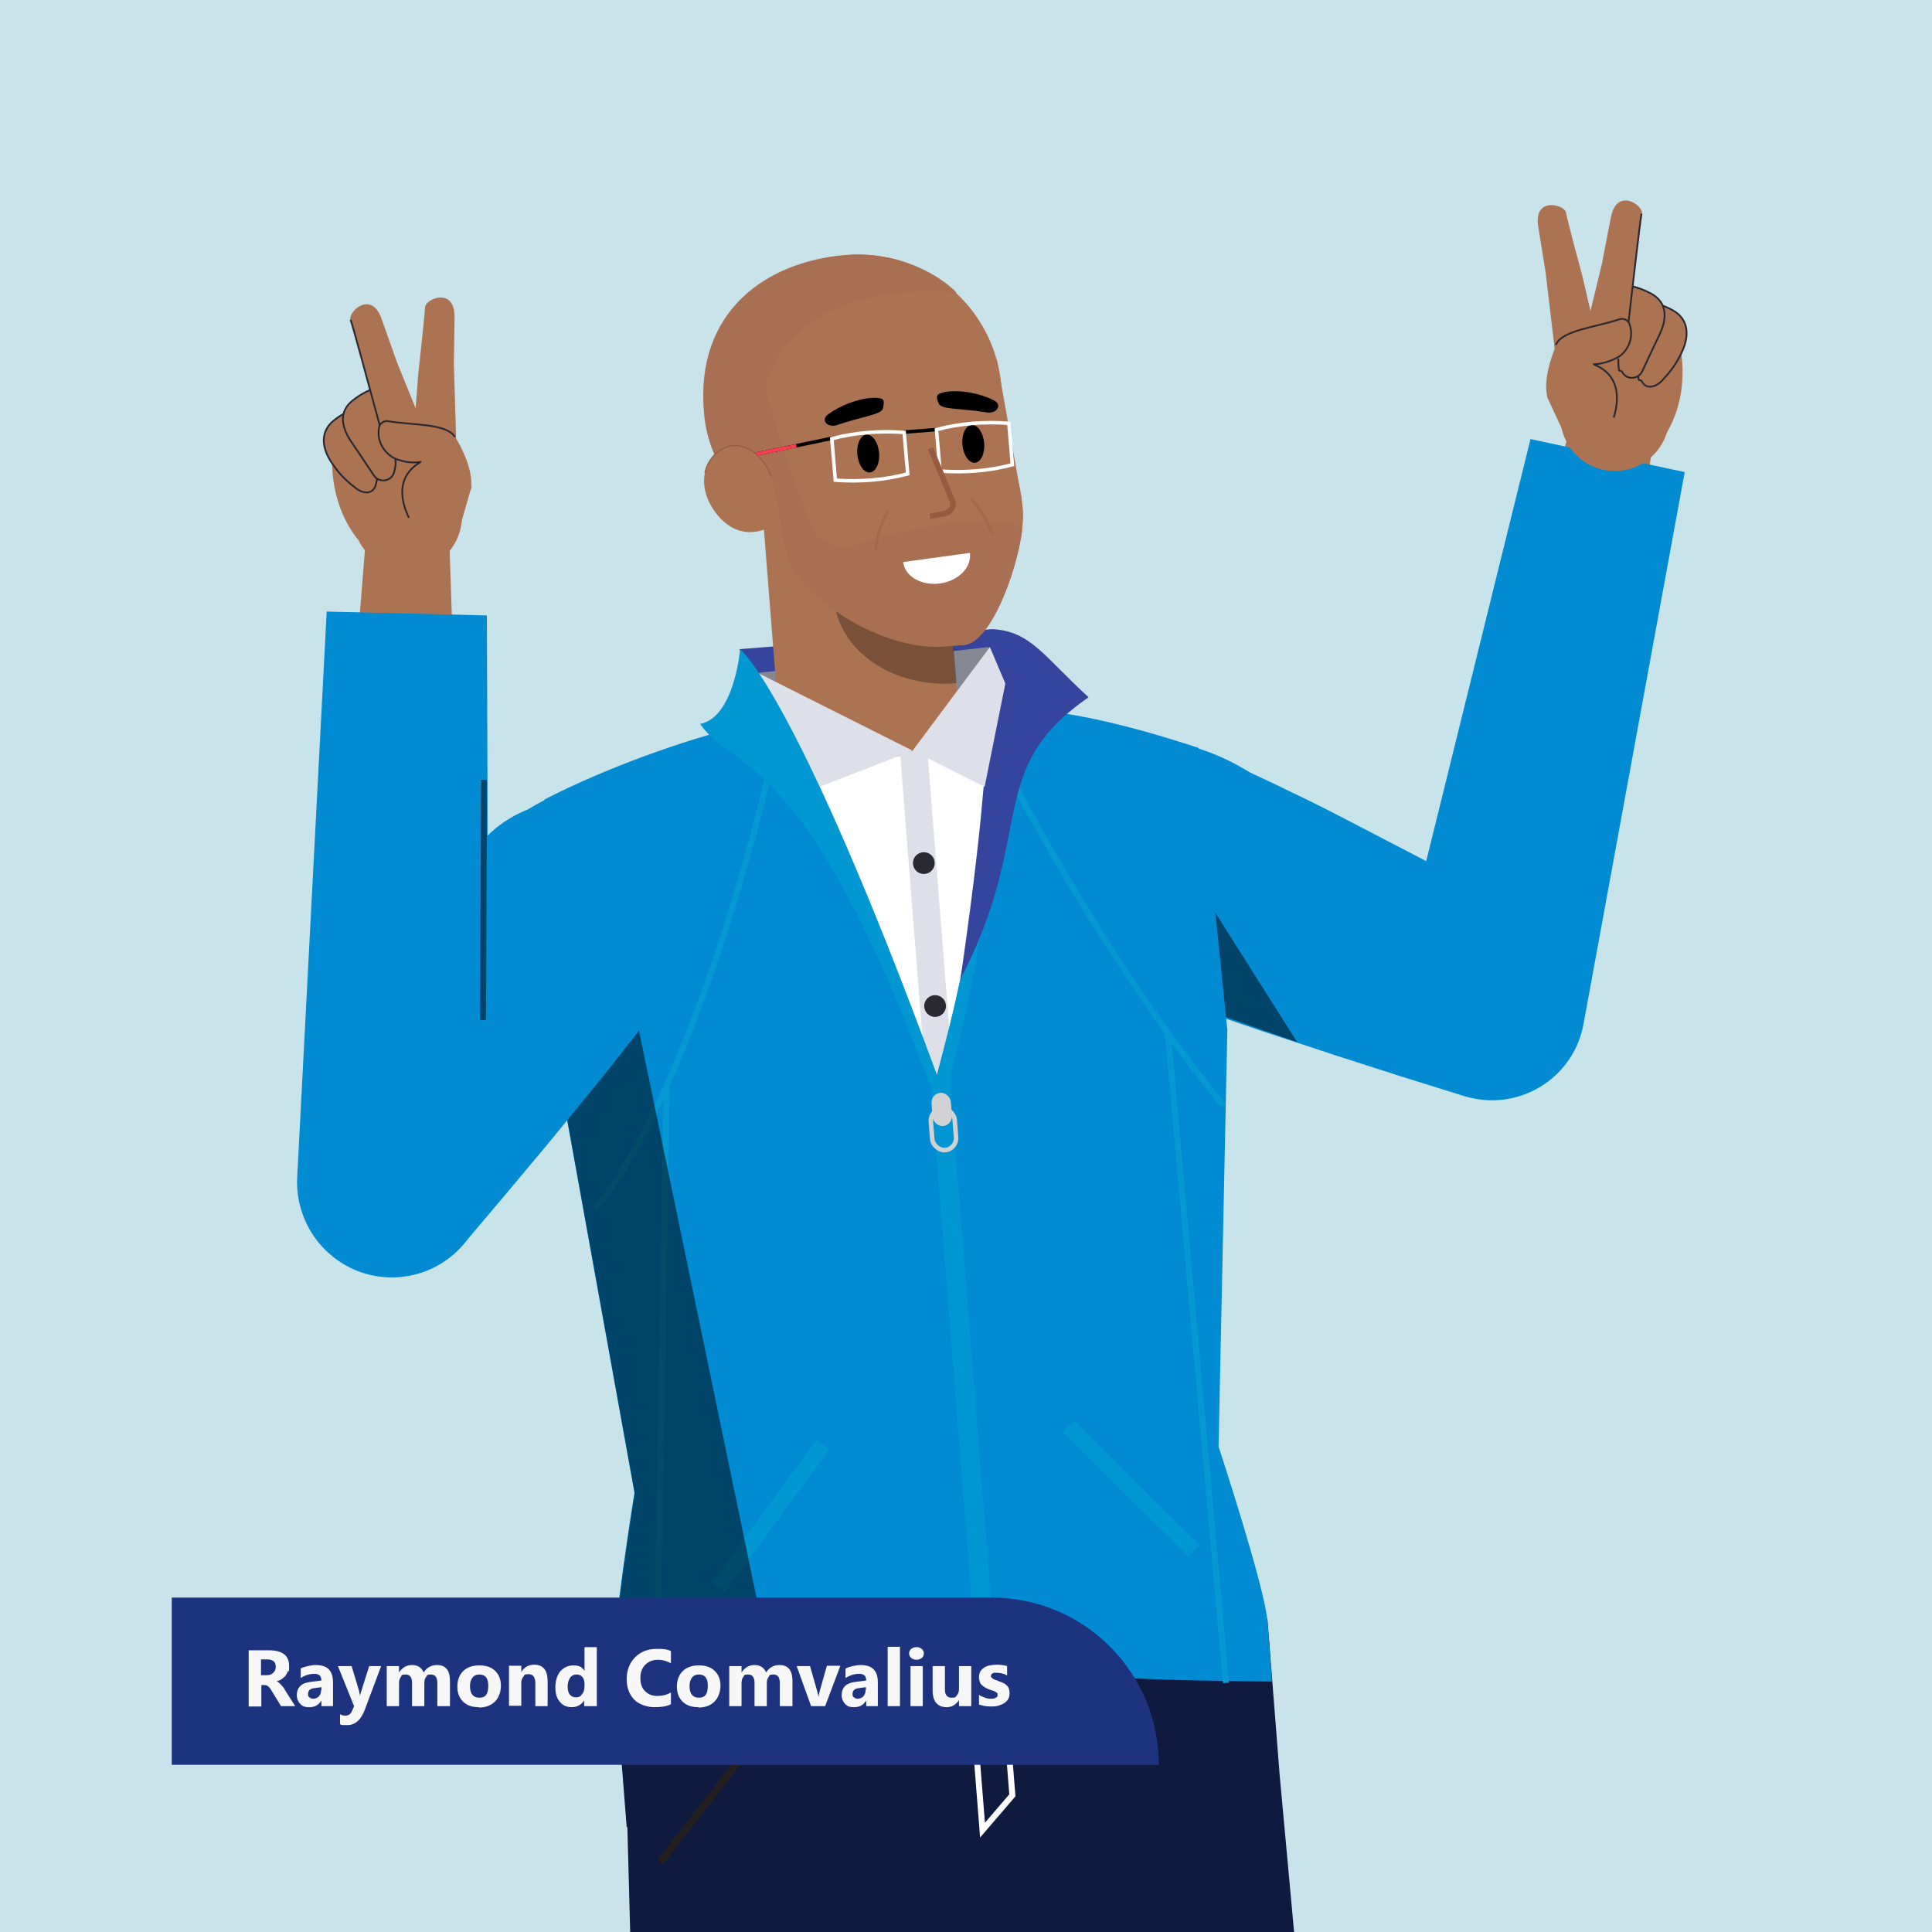 <svg xmlns="http://www.w3.org/2000/svg" viewBox="0 0 550 550"><defs><style> .cls-1 { stroke: #f73c54; } .cls-1, .cls-2, .cls-3, .cls-4, .cls-5, .cls-6, .cls-7, .cls-8, .cls-9, .cls-10, .cls-11, .cls-12, .cls-13, .cls-14 { stroke-miterlimit: 10; } .cls-1, .cls-4, .cls-5, .cls-6, .cls-7, .cls-8, .cls-9, .cls-10, .cls-11, .cls-12, .cls-13, .cls-14 { fill: none; } .cls-1, .cls-7, .cls-13 { stroke-width: 1px; } .cls-15 { fill: #a96f52; } .cls-16 { fill: #dee0e9; } .cls-2 { stroke-width: 1.6px; } .cls-2, .cls-3 { stroke: #955c42; } .cls-2, .cls-3, .cls-17 { fill: #ac7352; } .cls-3 { stroke-width: .3px; } .cls-3, .cls-4, .cls-6 { stroke-linecap: round; } .cls-18 { fill: #858793; } .cls-4 { opacity: 0; stroke-width: 1.7px; } .cls-4, .cls-7, .cls-11 { stroke: #000; } .cls-4, .cls-11, .cls-19, .cls-20 { mix-blend-mode: overlay; } .cls-5 { stroke-width: 2.1px; } .cls-5, .cls-9 { stroke: #231f20; } .cls-21 { fill: #0e1b3f; } .cls-22 { fill: #35449d; } .cls-6 { stroke: #a4684a; stroke-width: .8px; } .cls-8 { stroke: #2a2931; stroke-width: .5px; } .cls-23 { isolation: isolate; } .cls-9 { stroke-width: 1.7px; } .cls-10 { stroke: #d0d2d3; stroke-width: 1.3px; } .cls-11 { stroke-width: 1.7px; } .cls-11, .cls-20 { opacity: .5; } .cls-24 { fill: #fff; } .cls-25 { fill: #008bd2; } .cls-12 { stroke-width: 1.7px; } .cls-12, .cls-13 { stroke: #fff; } .cls-26 { fill: #1d3380; } .cls-27 { fill: #f7f7f7; } .cls-28 { fill: #d0d2d3; } .cls-19 { opacity: .3; } .cls-29 { fill: #c9e3eb; } .cls-30 { fill: #0097d3; } .cls-31 { fill: #2a2931; } .cls-14 { stroke: #0599d3; stroke-width: 1.7px; } </style></defs><g class="cls-23"><g id="Layer_1"><g><rect class="cls-29" width="550" height="550"></rect><g><path class="cls-25" d="M257,279.7c-2.8-35.6,23.7-66.7,59.3-69.5,35.6-2.8,66.7,23.7,69.5,59.3l-128.9,10.2Z"></path><g><g><g><g><path class="cls-17" d="M349.7,227l83,38.2-30.3,15.8,45.4-162c1.8-6.3,8.3-10,14.6-8.2,5.8,1.6,9.4,7.4,8.5,13.2l-25.2,166.4c-1.7,11.5-12.5,19.4-24,17.7-1.5-.2-2.9-.6-4.3-1.1l-2-.8-85.3-32.7c-13-5-19.5-19.5-14.5-32.5,5.1-13.5,20.9-19.9,34-13.8h0Z"></path><path class="cls-25" d="M353.2,218.7c3.5,1.6,6.9,3.2,10.3,4.8,3.4,1.7,6.9,3.3,10.3,5,3.4,1.7,6.8,3.4,10.2,5.2l10.2,5.3,10.2,5.3,10.1,5.4c6.8,3.5,13.5,7.2,20.2,10.9l-37.3,19.4,38.3-155,43.9,9.4-28.8,157.1c-2.6,14.4-16.4,23.9-30.8,21.3-1-.2-2-.4-3-.7l-3.5-1.1c-7.3-2.3-14.6-4.5-21.9-6.9l-10.9-3.5-10.9-3.6-10.9-3.6c-3.6-1.2-7.2-2.5-10.8-3.7-3.6-1.2-7.2-2.5-10.8-3.8-3.6-1.3-7.1-2.6-10.7-4l26.5-62.9Z"></path></g><circle class="cls-25" cx="339.9" cy="250.2" r="34.1"></circle></g><polygon class="cls-20" points="335.8 255.9 339.9 250.2 369.3 296.7 326.8 281.7 322.5 254.9 335.8 255.9"></polygon></g><g><circle class="cls-17" cx="459.7" cy="118.6" r="15.5"></circle><path class="cls-17" d="M474.6,123c7.3-12.6,3.3-26.2,3.3-26.2l-23.7-7-13.7,23.4,4.3,9.2,29.9.7Z"></path><g><path class="cls-17" d="M467.4,108.6c1.2,2.3,3.9,1.7,5.7-.2,3.1-3.3,4.3-5.3,5.7-8.2,2.3-4.9,1.7-9.3-2.3-11.7-3.1-1.8-6-2.4-6.6-2.4l-.5,9.1s-3.1,3-3.1,9,.4,3.2,1.1,4.4Z"></path><path class="cls-8" d="M467.4,108.6c1.2,2.3,3.9,1.7,5.7-.2,3.1-3.3,4.3-5.3,5.7-8.2,2.3-4.9,1.7-9.3-2.3-11.7-3.1-1.8-6-2.4-6.6-2.4l-.5,9.1s-3.1,3-3.1,9,.4,3.2,1.1,4.4Z"></path></g><g><path class="cls-17" d="M461.7,105.8c1.2,2.3,4.6,2.2,5.7-.2,1.5-3.2,3.6-7.7,5-10.6,2.3-4.9,1.8-9-2.1-11.3-3.1-1.8-6-2.4-6.6-2.4v11.2s-3.1,3-3.1,9,.4,3.2,1.1,4.4Z"></path><path class="cls-8" d="M463.8,92.5s-3.1,3-3.1,9,.4,3.2,1.1,4.4c1.2,2.3,4.6,2.2,5.7-.2,1.5-3.2,3.6-7.7,5-10.6,2.3-4.9,1.8-9-2.1-11.3-3.1-1.8-6-2.4-6.6-2.4"></path></g><path class="cls-17" d="M455.7,101.1l-5.2-22.4s-4.3-15.9-4.7-18.2-9.3-4.6-7.9,4,2.1,13,2.1,13l3.1,26.2,12.5-2.5Z"></path><path class="cls-17" d="M462.5,102.3l2.6-22.7s1.9-16.5,2.3-18.8c.5-2.3-7.1-7.6-8.8,1-1.7,8.6-2.5,13-2.5,13l-6.2,25.6,12.6,2Z"></path><path class="cls-8" d="M463,97l2-17.4s1.9-16.5,2.3-18.8"></path><path class="cls-17" d="M440.5,113.1c0-.4-1.7-4.7,2.5-14.8,1.7-4.2,11.3-5,18.1-7.3,1.2-.4,2.5.2,2.9,1.4,1.6,4.7-1.4,8.4-3.3,9.4s-4.2,1.9-6.9,2c.1.3,9.5,2.5,5.7,15.2-4.1,13.6-18.9-5.8-18.9-5.8Z"></path><path class="cls-8" d="M442.9,98.2c1.7-4.2,11.3-5,18.1-7.3,1.2-.4,2.5.2,2.9,1.4,1.6,4.7-1.4,8.4-3.3,9.4s-4.2,1.9-6.9,2c.1.3,9.5,2.5,5.7,15.2"></path></g></g><polygon class="cls-22" points="291.9 208.7 223 214.1 210.5 184.8 282.5 179.1 291.9 208.7"></polygon><polygon class="cls-18" points="212.8 191.9 281.5 184.2 282.4 204.2 222.1 209.7 212.8 191.9"></polygon><polygon class="cls-21" points="178.6 520.2 179.4 550 368.4 550 364.3 505.4 364.3 505.4 360.8 460.8 174.9 475.5 178.4 520.1 178.6 520.2"></polygon><line class="cls-9" x1="175.4" y1="482.4" x2="361.3" y2="467.6"></line><polyline class="cls-12" points="276 474.1 279.7 521 288.2 511.1 285.9 482.2"></polyline><path class="cls-25" d="M119.9,290.5c-2.8-35.6,23.7-66.7,59.3-69.5,35.6-2.8,66.7,23.7,69.5,59.3l-128.9,10.2Z"></path><line class="cls-5" x1="216.7" y1="493.1" x2="188" y2="530"></line><path class="cls-24" d="M360.8,460.8l-185.9,14.7,36.5-57.6-56.1-190.3h0c57.7-29.4,124.3-34.7,185.9-14.7h0s-34.9,197.5-34.9,197.5l54.5,50.4Z"></path><g><path class="cls-17" d="M216,133.3l51-4.4,5.6,71.2c1,11.4-16.8,15.2-16.8,15.2l-7.5-1.1s-25.6,1.7-26.6-9.7l-5.6-71.2Z"></path><path class="cls-19" d="M268,141.3c-18.1,1.4-31.8,14.5-30.6,29.2s16.8,25.5,34.9,24"></path></g><g><rect class="cls-16" x="266.4" y="213.3" width="7.8" height="256" transform="translate(-26.1 22.4) rotate(-4.5)"></rect><g><circle class="cls-31" cx="263" cy="245.7" r="3.1"></circle><circle class="cls-31" cx="266.2" cy="286.4" r="3.1"></circle><circle class="cls-31" cx="269.4" cy="327.1" r="3.1"></circle><circle class="cls-31" cx="272.7" cy="367.8" r="3.1"></circle><circle class="cls-31" cx="275.9" cy="408.5" r="3.1"></circle><circle class="cls-31" cx="279.1" cy="449.2" r="3.1"></circle></g></g><path class="cls-25" d="M349.4,293.2l-8.2-80.3h0c-22.1-7.2-39.4-11.3-62.2-12.1.4,4.6,4.7,7.3,4.2,11.6-4.1,42.5-5.5,51.8-16.5,93.7-29.1-77.4-54.1-99.8-54.1-99.8-18.3,4.4-40.5,12.5-57.6,21.3h0l4.5,80.5,21.1,116.8s-6.7,41.4-6,51.2c.6,7.3,1.4,17.3,1.4,17.3,0,0,45.9-5,50.6-6.7,8.5-3.2,53.7-9.9,53.7-9.9,0,0,29.9-1.2,38.9.6,4.9,1,42.9,1.3,42.9,1.3,0,0-.7-10-1.3-17.3-.8-9.8-13.9-49.6-13.9-49.6l2.5-118.7Z"></path><rect class="cls-30" x="296.9" y="421.5" width="50.3" height="4.6" transform="translate(391.2 -104) rotate(44.7)"></rect><rect class="cls-30" x="194.1" y="429.8" width="50.3" height="4.6" transform="translate(697.4 510.7) rotate(126.3)"></rect><g><path class="cls-14" d="M218.7,220.9s-19.8,86.9-49.3,123.4"></path><line class="cls-14" x1="189.8" y1="308.7" x2="186.7" y2="493.2"></line></g><g><path class="cls-14" d="M284.8,215.7s27.2,54.6,63.5,99.1"></path><line class="cls-14" x1="332.5" y1="294.4" x2="349" y2="479.1"></line></g><path class="cls-20" d="M159.6,308.3l21.1,116.8s-6.7,41.4-6,51.2c.6,7.3,1.4,17.3,1.4,17.3,0,0,33.4-3.6,46.1-5.8l-45.6-220-19.3,1.1,2.2,39.4Z"></path><path class="cls-30" d="M278.3,477.2l2.3-.3h3.2s-13.8-174.8-13.8-174.8c-1.9,3-3.2,4.1-3.2,4.1l-2.3-3.8,13.8,174.9Z"></path><g><g><path class="cls-17" d="M223.4,151.5c-1.9-20.1,12.9-38,33.1-39.9,20.1-1.9,33,13.3,34.7,33.5.9,10.3-8,37.7-16.7,38.5-19.4,1.7-49.2-12-51-32.1Z"></path><circle class="cls-17" cx="244.4" cy="113.3" r="40.8"></circle><polygon class="cls-17" points="283.8 102.4 290.8 141.8 218.6 145 217.2 108.6 283.8 102.4"></polygon></g><path class="cls-15" d="M218.2,108.2c.8,11,.8,25.3.8,25.3l-12.9,1.2c-3.1-5.1-5.2-10.9-5.7-17.3-2.5-28.8,17.7-42.9,40.2-44.8,15.4-1.3,27.3,6,31.8,10.8,0,0-42.9-5.7-54.1,24.7Z"></path><path class="cls-15" d="M231,149.4c-6.3-14.9-12.6-36.7-12.6-36.7l-.3,14.9s3.6,18.2,3.6,18.6c1.2,8.3,2.2,13.4,4.9,17,9.7,13.1,28.8,21.8,41.9,20.9.2,0,5.9-.5,6-.5,7.4-.6,14.9-20.4,16.5-32.7-4.2-6-32.5-.9-47.4,4.2-5,1.7-10.5-.7-12.6-5.6Z"></path><g><path d="M251.4,116.1c.1-1,.7-2.4-.8-2.7-3-.7-9.9.9-14.9,4.6-2.2,1.6-.1,3.9,2.6,3,6.8-2.4,12.9-2.9,13.1-4.9Z"></path><path d="M267.2,114.8c-.3-.9-1.1-2.2.4-2.8,2.9-1.2,9.9-.8,15.4,2,2.4,1.2.8,3.9-2.1,3.4-7.1-1.2-13.2-.7-13.7-2.6Z"></path><ellipse cx="277.1" cy="126.2" rx="3.1" ry="5.4" transform="translate(-10.5 26.3) rotate(-5.3)"></ellipse><ellipse cx="247.2" cy="129" rx="3.1" ry="5.4" transform="translate(-10.9 23.5) rotate(-5.3)"></ellipse><path class="cls-24" d="M276.1,157.4c.6,4.1-3.3,8-8.5,8.7-5.3.7-10-2-10.5-6.1l19-2.6Z"></path></g><g><line class="cls-7" x1="214.1" y1="129.5" x2="236.7" y2="124.8"></line><line class="cls-7" x1="257.4" y1="123" x2="266.5" y2="122.3"></line><path class="cls-13" d="M258.4,134.9h0c-6.7,1.8-13.7,2.3-20.6,1.8h0s-1-11.8-1-11.8h0c6.7-1.8,13.7-2.3,20.6-1.8h0s1,11.8,1,11.8Z"></path><path class="cls-13" d="M288.2,132.3h0c-6.7,1.8-13.7,2.3-20.6,1.8h0s-1-11.8-1-11.8h0c6.7-1.8,13.7-2.3,20.6-1.8h0s1,11.8,1,11.8Z"></path><line class="cls-1" x1="214.1" y1="129.5" x2="226.7" y2="126.9"></line></g><path class="cls-17" d="M219.7,149.8c-4.2,2.3-8.8,2.3-12.5-.4-3.7-2.6-7.9-8.8-6.5-15,.9-4.1,4-6.8,7.1-7.5,4.5-.9,9.4,2.5,11.8,8.6"></path><path class="cls-2" d="M264.9,127.6l6.2,14.9c.6,1.5-.3,3.2-1.9,3.6l-4.5.9"></path><path class="cls-3" d="M200.7,134.5c.9-4.1,4-6.8,7.1-7.5,4.5-.9,9.4,2.5,11.8,8.6"></path><path class="cls-4" d="M273.8,173.7c.9,2.6.7,5.3.7,5.3"></path><path class="cls-6" d="M252.7,145.8c-1.8,3.2-3,6.7-3.4,10.4h0"></path><path class="cls-6" d="M276.5,142.2c2.5,2.7,4.5,5.8,5.8,9.3h0"></path></g><polygon class="cls-16" points="259.8 213.7 228.7 225.8 210.2 207.7 214.8 191.1 259.8 213.7"></polygon><path class="cls-30" d="M282.4,218c-2.5,22-5.2,49.3-15.6,88.2-2.5,9.2,1.4,7.6,3.3,1.3,9.7-33.3,11.6-65.9,15.9-86.9,3.7-17.8-1.9-17.5-3.5-2.6Z"></path><path class="cls-22" d="M309.9,198.5c-12.9-11.8-16.5-18.8-27.4-19.4-2.9,15.6,2.4,21.1-9.1,99.7,21.9-42.1,6.5-59.6,36.5-80.3Z"></path><path class="cls-30" d="M199.3,206.1c9.8-1.9,11.4-21.3,11.4-21.3,0,0,15.9,12.2,56.1,121.4,1,2.8-.6,1.6-1.5,4.1-36.3-97.9-56.1-90-66-104.2Z"></path><g><rect class="cls-28" x="265.5" y="310.9" width="5.5" height="9.5" rx="2.8" ry="2.8" transform="translate(-24.1 22.2) rotate(-4.5)"></rect><rect class="cls-10" x="265.3" y="315.5" width="6.8" height="11.8" rx="3.4" ry="3.4" transform="translate(-24.5 22.2) rotate(-4.5)"></rect></g><polygon class="cls-16" points="259.8 213.7 280.3 224 286.2 194.6 281.8 184.2 259.8 213.7"></polygon><g><g><g><path class="cls-17" d="M183.4,276.5l-53.4,72-1.2,1.6c-13.3,17.5-40.9,6.9-39.3-14.7,0,0,14.7-182.7,14.7-182.7.5-6.5,6.2-11.4,12.8-10.9,6.1.5,10.7,5.5,10.9,11.4l6,183.2-40.4-13.2,48.5-75.4c7.5-11.7,23.1-15.1,34.8-7.5,12.2,7.8,15.3,24.6,6.6,36.2h0Z"></path><path class="cls-25" d="M190.8,281.6c-2.2,3-4.4,6-6.7,9-2.3,3-4.6,5.9-6.9,8.8-2.3,2.9-4.6,5.9-7,8.8l-7.1,8.7-7.1,8.7-7.2,8.6c-4.8,5.8-9.7,11.5-14.5,17.2l-2.2,2.7c-9.6,11.4-26.7,12.8-38,3.1-6.6-5.6-9.9-13.9-9.5-22l8.4-161.1,45.6,1.1.6,161.3-49.8-16.2c3.6-6.6,7.2-13.2,11-19.7l5.6-9.8,5.6-9.7,5.6-9.7c1.9-3.2,3.8-6.4,5.7-9.7,1.9-3.2,3.9-6.4,5.8-9.6,2-3.2,4-6.3,6-9.5l56.2,38.8Z"></path></g><circle class="cls-25" cx="162.7" cy="262.2" r="34.1"></circle></g><g><circle class="cls-17" cx="116" cy="147" r="15.5"></circle><path class="cls-17" d="M101.9,153.6c-9.1-11.4-7.2-25.5-7.2-25.5l22.4-10.5,17.1,21.1-2.8,9.7-29.4,5.1Z"></path><g><path class="cls-17" d="M106.9,138.3c-.9,2.5-3.6,2.3-5.7.6-3.6-2.8-5-4.6-6.8-7.2-3-4.5-3.1-8.9.5-11.9,2.8-2.3,5.5-3.3,6.1-3.4l1.9,8.9s3.5,2.5,4.4,8.4c.3,1.8,0,3.3-.4,4.5Z"></path><path class="cls-8" d="M106.9,138.3c-.9,2.5-3.6,2.3-5.7.6-3.6-2.8-5-4.6-6.8-7.2-3-4.5-3.1-8.9.5-11.9,2.8-2.3,5.5-3.3,6.1-3.4l1.9,8.9s3.5,2.5,4.4,8.4c.3,1.8,0,3.3-.4,4.5Z"></path></g><g><path class="cls-17" d="M112.1,134.7c-.9,2.5-4.3,2.8-5.7.6-2-3-4.7-7.1-6.5-9.7-3-4.5-3.2-8.6.4-11.5,2.8-2.3,5.5-3.3,6.1-3.4l1.7,11s3.5,2.5,4.4,8.4c.3,1.8,0,3.3-.4,4.5Z"></path><path class="cls-8" d="M108.1,121.8s3.5,2.5,4.4,8.4c.3,1.8,0,3.3-.4,4.5-.9,2.5-4.3,2.8-5.7.6-2-3-4.7-7.1-6.5-9.7-3-4.5-3.2-8.6.4-11.5,2.8-2.3,5.5-3.3,6.1-3.4"></path></g><path class="cls-17" d="M117.3,129.1l1.8-22.9s1.8-16.3,1.9-18.7c0-2.4,8.5-6,8.4,2.8s-.2,13.2-.2,13.2l.8,26.3-12.7-.6Z"></path><path class="cls-17" d="M110.8,131.4l-5.9-22.1s-4.3-16-5.1-18.3c-.8-2.2,5.9-8.5,8.8-.3,2.9,8.2,4.4,12.4,4.4,12.4l9.9,24.4-12.1,3.8Z"></path><path class="cls-8" d="M109.5,126.2l-4.6-16.9s-4.3-16-5.1-18.3"></path><path class="cls-17" d="M134.2,138.7c-.2-.4,1-4.9-4.6-14.3-2.3-3.9-11.9-3.3-19-4.5-1.2-.2-2.4.6-2.6,1.8-.9,4.9,2.7,8.1,4.7,8.9,2.3.9,4.4,1.3,7.1.9,0,.3-9,3.9-3.3,15.9,6.1,12.8,17.8-8.6,17.8-8.6Z"></path><path class="cls-8" d="M129.5,124.4c-2.3-3.9-11.9-3.3-19-4.5-1.2-.2-2.4.6-2.6,1.8-.9,4.9,2.7,8.1,4.7,8.9,2.3.9,4.4,1.3,7.1.9,0,.3-9,3.9-3.3,15.9"></path></g><line class="cls-11" x1="137.8" y1="222" x2="137.5" y2="290.4"></line></g></g><g><path class="cls-26" d="M48.9,454.8h233.4c26.3,0,47.6,21.3,47.6,47.6H48.9v-47.6h0Z"></path><g><path class="cls-27" d="M84.1,485.7h-4.1l-2.5-4.1c-.2-.3-.4-.6-.5-.8-.2-.2-.3-.5-.5-.6s-.4-.3-.5-.4c-.2,0-.4-.1-.6-.1h-1v6.1h-3.6v-16h5.7c3.9,0,5.8,1.5,5.8,4.4s0,1.1-.3,1.5c-.2.5-.4.9-.7,1.3-.3.4-.7.7-1.1,1-.4.3-.9.5-1.5.6h0c.2.1.5.2.7.4.2.2.4.4.6.6.2.2.4.5.6.7s.4.5.5.8l3,4.7ZM74.3,472.4v4.5h1.6c.8,0,1.4-.2,1.9-.7.5-.5.7-1,.7-1.7,0-1.4-.8-2.1-2.5-2.1h-1.6Z"></path><path class="cls-27" d="M94.8,485.7h-3.3v-1.6h0c-.8,1.3-1.9,1.9-3.4,1.9s-2-.3-2.6-.9c-.6-.6-1-1.5-1-2.5,0-2.2,1.3-3.5,3.9-3.8l3.1-.4c0-1.3-.7-1.9-2-1.9s-2.7.4-3.9,1.2v-2.7c.5-.3,1.2-.5,2-.7.9-.2,1.6-.3,2.3-.3,3.3,0,4.9,1.6,4.9,4.9v6.8ZM91.5,481.1v-.8l-2.1.3c-1.1.1-1.7.7-1.7,1.6s.1.7.4,1c.3.3.7.4,1.1.4s1.2-.2,1.6-.7c.4-.5.6-1,.6-1.7Z"></path><path class="cls-27" d="M108.5,474.3l-4.6,12.3c-1.1,3-2.8,4.5-5,4.5s-1.6,0-2.1-.3v-2.8c.5.3,1,.4,1.5.4.9,0,1.5-.4,1.9-1.3l.6-1.4-4.6-11.4h3.9l2.1,7c.1.4.2.9.3,1.5h0c0-.4.2-.9.4-1.5l2.2-7h3.5Z"></path><path class="cls-27" d="M128,485.7h-3.5v-6.5c0-1.7-.6-2.5-1.8-2.5s-1.1.2-1.4.7c-.4.5-.5,1.1-.5,1.9v6.4h-3.5v-6.6c0-1.6-.6-2.4-1.8-2.4s-1.1.2-1.4.7c-.4.5-.5,1.1-.5,1.9v6.4h-3.5v-11.4h3.5v1.8h0c.4-.6.9-1.1,1.5-1.5s1.4-.6,2.2-.6c1.6,0,2.7.7,3.3,2.1.9-1.4,2.2-2.1,3.8-2.1,2.5,0,3.7,1.5,3.7,4.6v7.1Z"></path><path class="cls-27" d="M136.3,486c-1.9,0-3.4-.5-4.5-1.6-1.1-1.1-1.6-2.5-1.6-4.3s.6-3.4,1.7-4.4c1.1-1.1,2.7-1.6,4.6-1.6s3.4.5,4.5,1.6c1.1,1.1,1.6,2.5,1.6,4.2s-.6,3.4-1.7,4.5c-1.1,1.1-2.6,1.7-4.6,1.7ZM136.4,476.7c-.8,0-1.5.3-1.9.9-.5.6-.7,1.4-.7,2.4,0,2.2.9,3.3,2.7,3.3s2.5-1.1,2.5-3.4-.9-3.2-2.6-3.2Z"></path><path class="cls-27" d="M155.9,485.7h-3.5v-6.4c0-1.8-.6-2.7-1.9-2.7s-1.1.2-1.5.7c-.4.5-.6,1.1-.6,1.8v6.5h-3.5v-11.4h3.5v1.8h0c.8-1.4,2.1-2.1,3.7-2.1,2.5,0,3.8,1.6,3.8,4.7v7Z"></path><path class="cls-27" d="M169.8,485.7h-3.5v-1.6h0c-.8,1.2-2,1.9-3.5,1.9s-2.6-.5-3.4-1.5c-.9-1-1.3-2.4-1.3-4.2s.5-3.4,1.4-4.5c1-1.1,2.2-1.7,3.8-1.7s2.5.5,3.1,1.6h0v-6.8h3.5v16.9ZM166.4,480.2v-.9c0-.7-.2-1.4-.6-1.9-.4-.5-1-.7-1.7-.7s-1.4.3-1.8.9-.7,1.5-.7,2.5.2,1.8.6,2.3c.4.5,1,.8,1.8.8s1.3-.3,1.7-.9c.5-.6.7-1.3.7-2.3Z"></path><path class="cls-27" d="M190.9,485.2c-1.2.6-2.7.8-4.6.8s-4.4-.7-5.8-2.2-2.1-3.4-2.1-5.8.8-4.6,2.4-6.2c1.6-1.6,3.6-2.4,6.2-2.4s2.9.2,4,.6v3.5c-1.1-.6-2.3-1-3.7-1s-2.7.5-3.6,1.4c-.9.9-1.4,2.2-1.4,3.8s.4,2.8,1.3,3.7c.9.9,2,1.4,3.5,1.4s2.7-.3,3.9-1v3.3Z"></path><path class="cls-27" d="M198.8,486c-1.9,0-3.4-.5-4.5-1.6-1.1-1.1-1.6-2.5-1.6-4.3s.6-3.4,1.7-4.4c1.1-1.1,2.7-1.6,4.6-1.6s3.4.5,4.5,1.6c1.1,1.1,1.6,2.5,1.6,4.2s-.6,3.4-1.7,4.5c-1.1,1.1-2.6,1.7-4.6,1.7ZM198.9,476.7c-.8,0-1.5.3-1.9.9-.5.6-.7,1.4-.7,2.4,0,2.2.9,3.3,2.7,3.3s2.5-1.1,2.5-3.4-.9-3.2-2.6-3.2Z"></path><path class="cls-27" d="M225.5,485.7h-3.5v-6.5c0-1.7-.6-2.5-1.8-2.5s-1.1.2-1.4.7c-.4.5-.5,1.1-.5,1.9v6.4h-3.5v-6.6c0-1.6-.6-2.4-1.8-2.4s-1.1.2-1.4.7c-.4.5-.5,1.1-.5,1.9v6.4h-3.5v-11.4h3.5v1.8h0c.4-.6.9-1.1,1.5-1.5s1.4-.6,2.2-.6c1.6,0,2.7.7,3.3,2.1.9-1.4,2.2-2.1,3.8-2.1,2.5,0,3.7,1.5,3.7,4.6v7.1Z"></path><path class="cls-27" d="M239.2,474.3l-4.3,11.4h-4l-4.1-11.4h3.8l2,7c.2.8.4,1.5.4,2h0c0-.5.2-1.2.4-2l2-7.1h3.7Z"></path><path class="cls-27" d="M249.9,485.7h-3.3v-1.6h0c-.8,1.3-1.9,1.9-3.4,1.9s-2-.3-2.6-.9c-.6-.6-1-1.5-1-2.5,0-2.2,1.3-3.5,3.9-3.8l3.1-.4c0-1.3-.7-1.9-2-1.9s-2.7.4-3.9,1.2v-2.7c.5-.3,1.2-.5,2-.7.9-.2,1.6-.3,2.3-.3,3.3,0,4.9,1.6,4.9,4.9v6.8ZM246.5,481.1v-.8l-2.1.3c-1.1.1-1.7.7-1.7,1.6s.1.7.4,1c.3.3.7.4,1.1.4s1.2-.2,1.6-.7c.4-.5.6-1,.6-1.7Z"></path><path class="cls-27" d="M256.2,485.7h-3.5v-16.9h3.5v16.9Z"></path><path class="cls-27" d="M260.9,472.5c-.6,0-1.1-.2-1.5-.5-.4-.4-.6-.8-.6-1.3s.2-1,.6-1.3c.4-.3.9-.5,1.5-.5s1.1.2,1.5.5.6.8.6,1.3-.2,1-.6,1.3-.9.5-1.5.5ZM262.7,485.7h-3.5v-11.4h3.5v11.4Z"></path><path class="cls-27" d="M276.5,485.7h-3.5v-1.7h0c-.9,1.3-2,2-3.5,2-2.6,0-4-1.6-4-4.8v-6.9h3.5v6.6c0,1.6.6,2.4,1.9,2.4s1.1-.2,1.5-.7c.4-.4.6-1,.6-1.8v-6.5h3.5v11.4Z"></path><path class="cls-27" d="M278.7,485.4v-2.9c.6.4,1.2.6,1.7.8s1.1.3,1.6.3,1.1,0,1.5-.3c.4-.2.5-.4.5-.8s0-.4-.2-.6c-.2-.1-.4-.3-.6-.4-.3-.1-.5-.2-.8-.3-.3,0-.6-.2-.9-.3-.5-.2-.9-.4-1.2-.6-.3-.2-.6-.4-.9-.7s-.4-.6-.5-.9-.2-.7-.2-1.2.1-1.2.4-1.7c.3-.5.7-.8,1.1-1.1.5-.3,1-.5,1.6-.6.6-.1,1.2-.2,1.9-.2s1,0,1.5.1c.5,0,1,.2,1.5.3v2.7c-.4-.3-.9-.5-1.4-.6-.5-.1-1-.2-1.5-.2s-.4,0-.7,0-.4.1-.5.2c-.2,0-.3.2-.4.3,0,.1-.1.3-.1.4s0,.4.2.5.3.3.5.4.5.2.7.3c.3,0,.5.2.8.3.5.2.9.3,1.3.5.4.2.7.4,1,.7.3.3.5.6.6.9.1.4.2.8.2,1.3s-.1,1.3-.4,1.7c-.3.5-.7.9-1.2,1.2-.5.3-1,.5-1.7.7s-1.3.2-2,.2c-1.3,0-2.4-.2-3.5-.6Z"></path></g></g></g></g></g></svg>